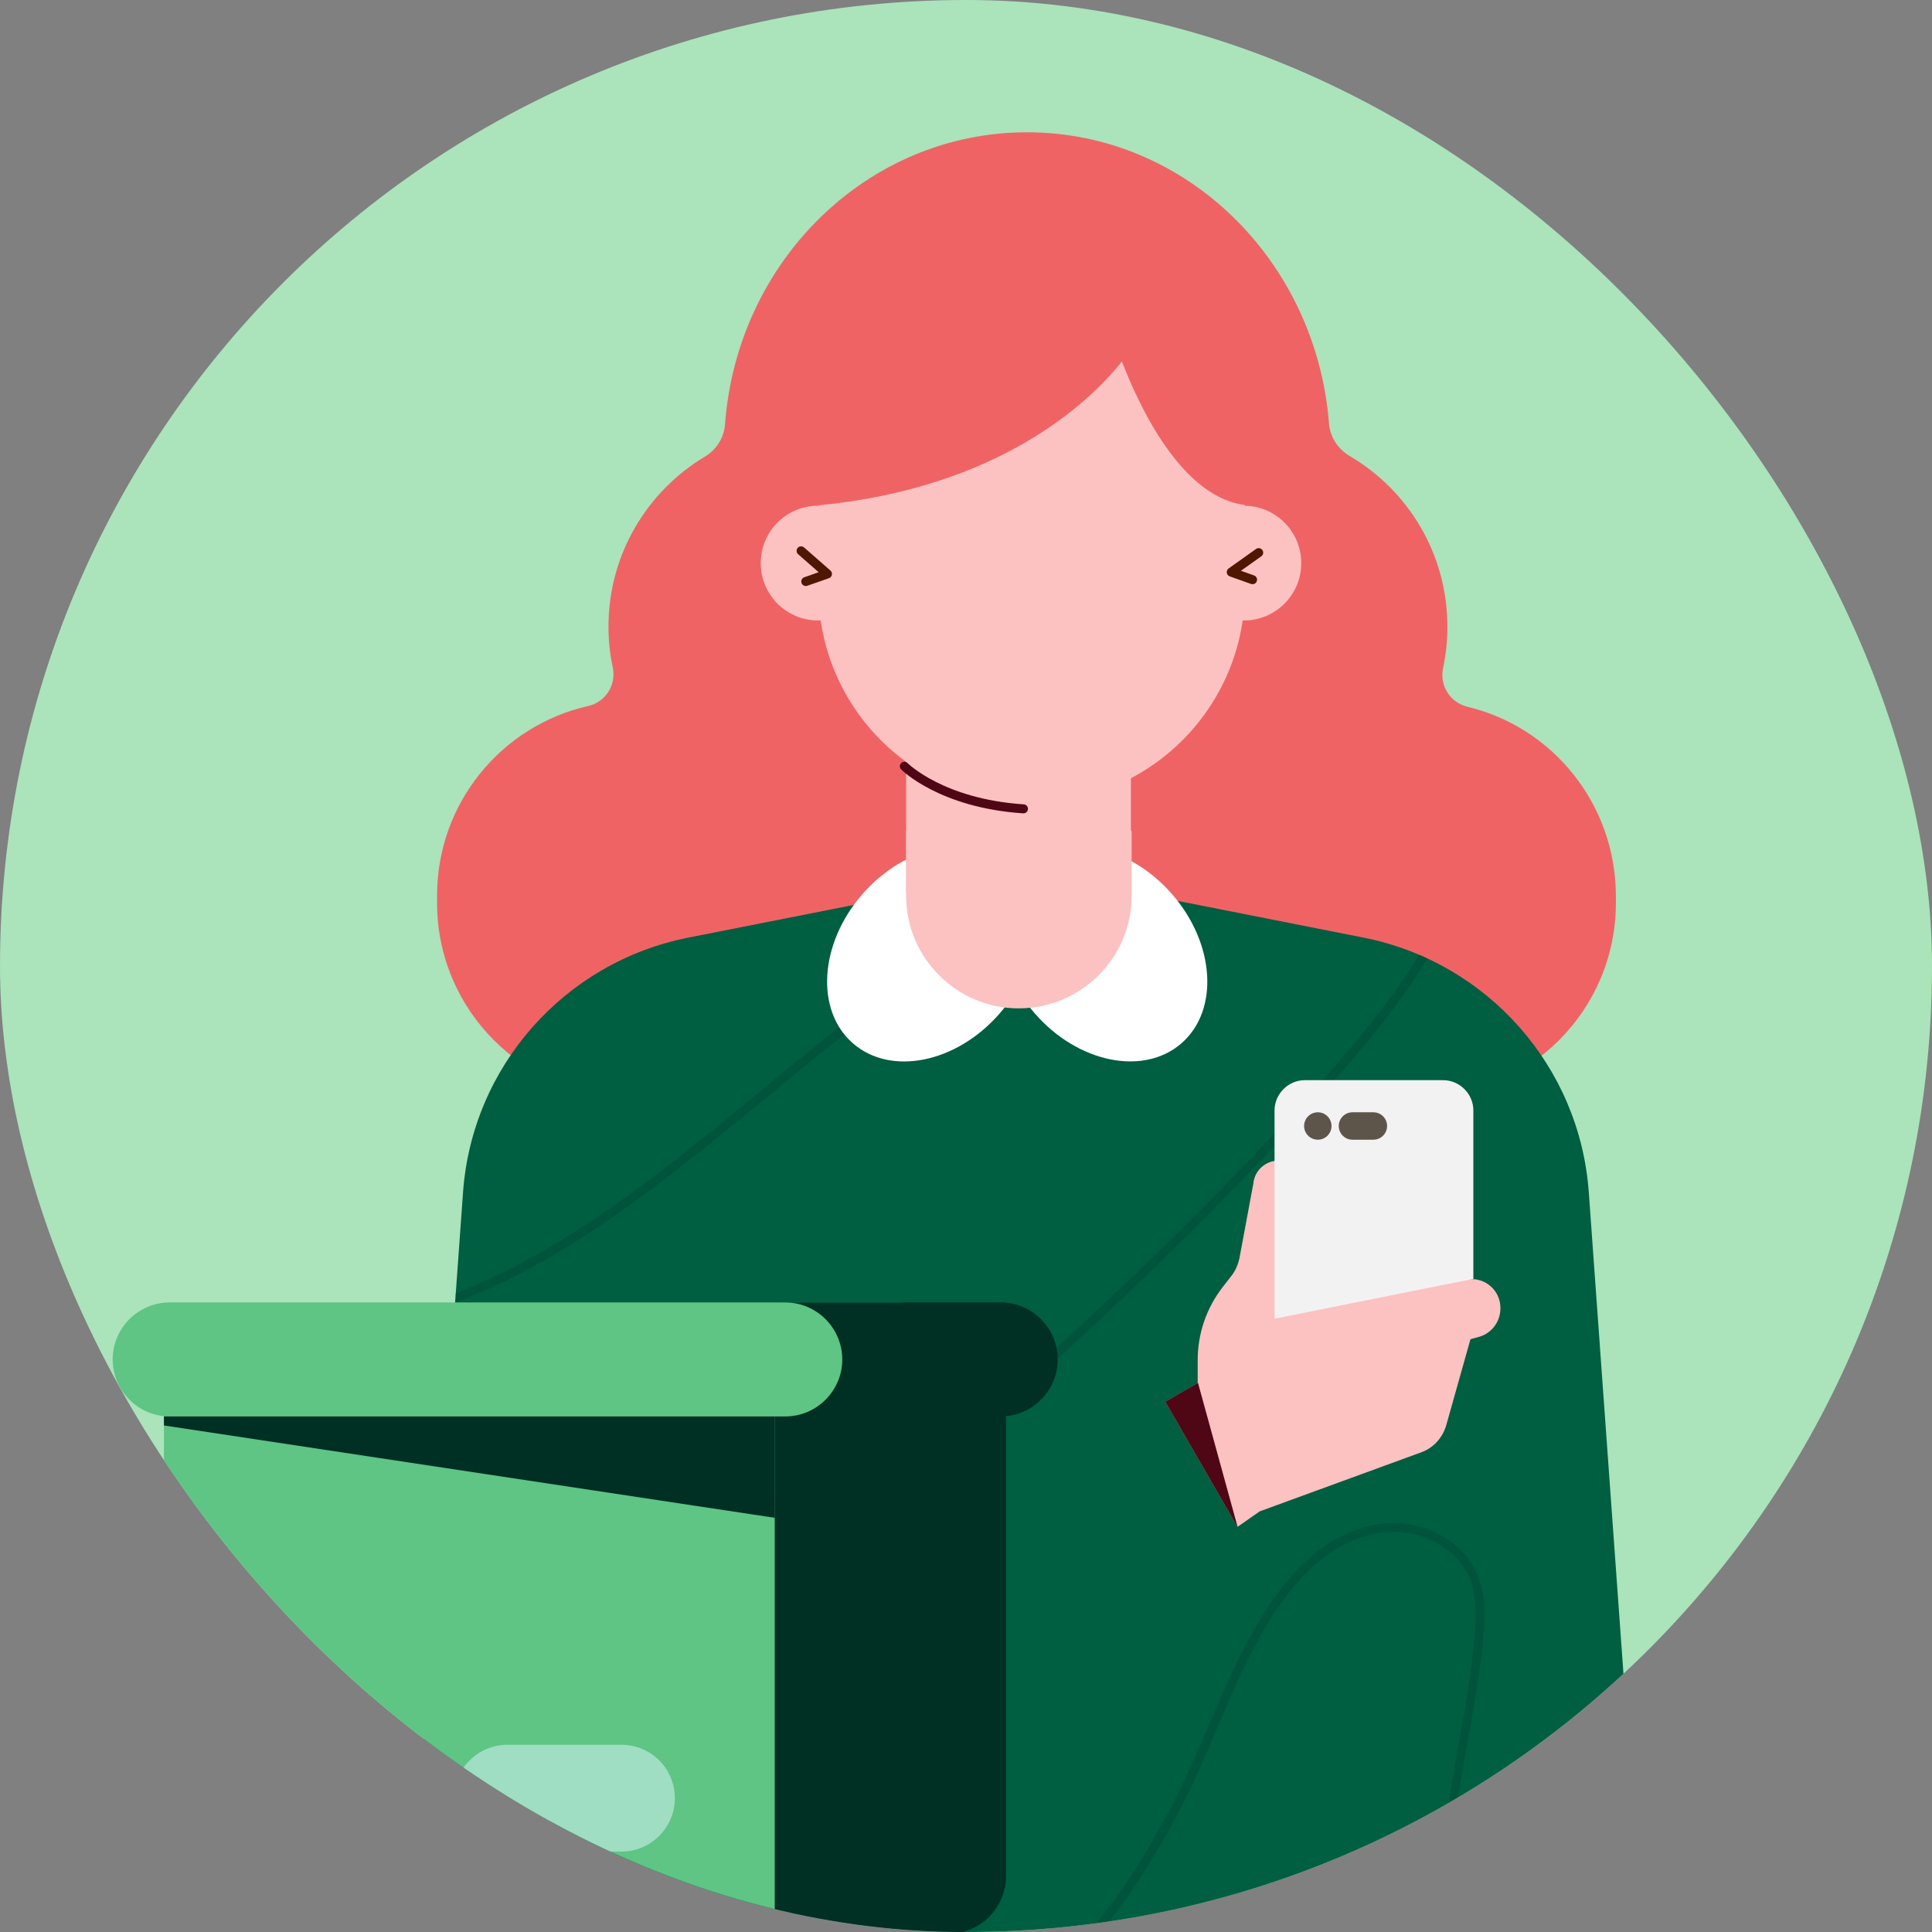 <svg width="120" height="120" viewBox="0 0 120 120" fill="none" xmlns="http://www.w3.org/2000/svg">
<rect x="0" y="0" width="120" height="120" fill="#808080" stroke="none"/>
<g clip-path="url(#clip0)">
<rect width="120" height="120" rx="60" fill="#ABE3BB"/>
<path d="M91.132 43.895C90.056 43.626 89.407 42.573 89.631 41.497C89.81 40.668 89.9 39.816 89.9 38.92C89.9 34.393 87.457 30.449 83.826 28.32C83.109 27.894 82.616 27.154 82.549 26.325C81.764 16.195 73.674 8.217 63.791 8.217C53.885 8.217 45.772 16.218 45.032 26.37C44.965 27.199 44.495 27.939 43.778 28.364C40.192 30.516 37.794 34.438 37.794 38.92C37.794 39.794 37.883 40.646 38.063 41.453C38.287 42.551 37.614 43.604 36.539 43.85C31.16 45.061 27.148 49.879 27.148 55.616V56.087C27.148 62.743 32.55 68.144 39.206 68.144H88.308C94.965 68.144 100.366 62.743 100.366 56.087V55.616C100.343 49.924 96.421 45.15 91.132 43.895Z" fill="#F06365"/>
<path d="M102 120.116H25.443L28.76 74.061C29.32 66.24 35.058 59.763 42.745 58.239L63.722 54.093L84.698 58.239C92.385 59.763 98.123 66.24 98.683 74.061L102 120.116Z" fill="#005E41"/>
<g opacity="0.2">
<path d="M91.108 108.483C91.511 106.22 91.937 103.867 92.139 101.626C92.251 100.371 92.273 99.048 91.802 97.861C90.996 95.866 88.687 94.499 86.289 94.611C84.228 94.701 82.166 95.776 80.485 97.592C78.042 100.236 76.54 103.732 75.084 107.139C74.479 108.573 73.896 109.918 73.269 111.195C71.207 115.341 69.234 118.165 67.531 120.115H68.271C69.929 118.143 71.812 115.386 73.761 111.442C74.412 110.142 75.017 108.73 75.599 107.34C77.034 103.979 78.513 100.505 80.888 97.95C82.48 96.247 84.407 95.238 86.312 95.149C88.463 95.037 90.57 96.269 91.287 98.04C91.713 99.115 91.69 100.371 91.601 101.536C91.421 103.755 90.996 106.085 90.592 108.349C89.898 112.248 89.18 116.215 89.494 120.092H90.054C89.718 116.305 90.413 112.338 91.108 108.483Z" fill="#002F24"/>
<path d="M35.237 118.457C33.063 116.239 35.327 112.787 37.546 110.031C41.042 105.705 45.389 101.985 49.625 98.422L49.737 98.31C62.175 87.754 73.269 78.095 83.354 66.553C85.214 64.424 87.141 62.093 88.665 59.516C88.486 59.426 88.329 59.359 88.15 59.292C86.648 61.802 84.766 64.088 82.928 66.195C72.865 77.714 61.772 87.373 49.379 97.906L49.267 98.018C45.031 101.627 40.638 105.347 37.12 109.717C35.596 111.6 32.055 116.015 34.834 118.883C35.215 119.287 35.641 119.712 36.111 120.161H36.918C36.291 119.533 35.73 118.973 35.237 118.457Z" fill="#002F24"/>
<path d="M28.268 80.918C35.372 78.228 41.513 73.186 47.541 68.233C50.365 65.902 53.278 63.504 56.192 61.465L56.371 61.353C59.643 59.045 62.982 56.691 66.478 54.652L65.649 54.495C62.333 56.467 59.15 58.708 56.035 60.905L55.856 61.017C52.92 63.079 49.984 65.499 47.16 67.83C41.266 72.693 35.215 77.646 28.29 80.335L28.268 80.918Z" fill="#002F24"/>
</g>
<path d="M71.477 87.574L74.39 85.916V84.481C74.39 82.846 74.928 81.254 75.936 79.954L76.474 79.26C76.743 78.924 76.9 78.543 76.99 78.117L77.841 73.545C77.931 72.424 79.119 71.752 80.127 72.245L80.755 72.559L82.794 80.56L91.176 79.461C92.252 79.327 93.193 80.156 93.193 81.232V81.277C93.193 82.084 92.655 82.801 91.893 83.025C91.579 83.114 91.333 83.182 91.333 83.182L89.831 88.516C89.607 89.3 89.025 89.95 88.24 90.219L78.245 93.872L74.906 96.203L71.477 87.574Z" fill="#FBC2C1"/>
<path d="M40.099 101.312L71.789 86.05L78.086 96.942L48.503 119.554L38.732 119.33L28.064 104.763L38.441 99.16L40.099 101.312Z" fill="#005E41"/>
<path d="M62.079 62.962C64.757 59.894 65.023 55.744 62.674 53.693C60.324 51.641 56.248 52.465 53.57 55.533C50.892 58.6 50.625 62.75 52.975 64.801C55.325 66.853 59.401 66.029 62.079 62.962Z" fill="white"/>
<path d="M73.387 64.797C75.736 62.746 75.47 58.596 72.792 55.529C70.113 52.461 66.037 51.638 63.688 53.689C61.338 55.74 61.605 59.89 64.283 62.958C66.961 66.025 71.037 66.849 73.387 64.797Z" fill="white"/>
<path d="M63.273 62.632C59.419 62.632 56.281 59.494 56.281 55.639V51.605H70.288V55.639C70.288 59.494 67.151 62.632 63.273 62.632Z" fill="#FBC2C1"/>
<path d="M70.243 41.453H56.281V55.415H70.243V41.453Z" fill="#FBC2C1"/>
<path d="M64.079 49.856C56.751 49.856 50.834 43.917 50.834 36.611V19.982H77.324V36.611C77.324 43.94 71.385 49.856 64.079 49.856Z" fill="#FBC2C1"/>
<path d="M91.49 79.439L79.164 81.905V68.973C79.164 67.942 80.016 67.091 81.047 67.091H89.63C90.661 67.091 91.513 67.942 91.513 68.973V79.439H91.49Z" fill="#F3F2F2"/>
<path d="M81.852 70.789C82.322 70.789 82.703 70.408 82.703 69.938C82.703 69.467 82.322 69.086 81.852 69.086C81.381 69.086 81 69.467 81 69.938C81 70.408 81.381 70.789 81.852 70.789Z" fill="#5E554A"/>
<path d="M85.304 70.789H84.004C83.533 70.789 83.152 70.408 83.152 69.938C83.152 69.467 83.533 69.086 84.004 69.086H85.304C85.774 69.086 86.155 69.467 86.155 69.938C86.155 70.408 85.774 70.789 85.304 70.789Z" fill="#5E554A"/>
<path d="M50.813 38.539C52.781 38.539 54.377 36.944 54.377 34.975C54.377 33.008 52.781 31.412 50.813 31.412C48.845 31.412 47.25 33.008 47.25 34.975C47.25 36.944 48.845 38.539 50.813 38.539Z" fill="#FBC2C1"/>
<path d="M77.259 38.539C79.227 38.539 80.822 36.944 80.822 34.975C80.822 33.008 79.227 31.412 77.259 31.412C75.291 31.412 73.695 33.008 73.695 34.975C73.695 36.944 75.291 38.539 77.259 38.539Z" fill="#FBC2C1"/>
<path fill-rule="evenodd" clip-rule="evenodd" d="M49.548 34.029C49.65 33.913 49.827 33.901 49.943 34.003L51.579 35.437C51.654 35.503 51.689 35.604 51.67 35.701C51.651 35.799 51.581 35.88 51.487 35.913L50.142 36.383C49.996 36.434 49.837 36.357 49.786 36.211C49.734 36.065 49.811 35.905 49.958 35.854L50.849 35.542L49.574 34.424C49.458 34.322 49.446 34.145 49.548 34.029Z" fill="#4F1600"/>
<path fill-rule="evenodd" clip-rule="evenodd" d="M78.407 34.163C78.497 34.289 78.467 34.464 78.341 34.553L77.076 35.452L77.892 35.742C78.037 35.794 78.114 35.954 78.062 36.1C78.01 36.246 77.85 36.322 77.704 36.27L76.382 35.799C76.283 35.764 76.212 35.677 76.198 35.574C76.184 35.47 76.228 35.367 76.313 35.307L78.016 34.097C78.143 34.007 78.317 34.037 78.407 34.163Z" fill="#4F1600"/>
<path d="M13.702 120.115H49.112V82.15H10.184V116.574C10.184 118.546 11.752 120.115 13.702 120.115Z" fill="#5EC584"/>
<path d="M58.878 120.114H48.121V80.917H62.487V116.506C62.487 118.5 60.873 120.114 58.878 120.114Z" fill="#002F24"/>
<path d="M10.541 87.978H48.774C50.724 87.978 52.315 86.387 52.315 84.437C52.315 82.488 50.724 80.897 48.774 80.897H10.541C8.591 80.897 7 82.488 7 84.437C7 86.387 8.591 87.978 10.541 87.978Z" fill="#5EC584"/>
<path d="M62.154 87.977H56.439C54.49 87.977 52.898 86.386 52.898 84.436C52.898 82.487 54.49 80.895 56.439 80.895H62.154C64.104 80.895 65.695 82.487 65.695 84.436C65.695 86.386 64.104 87.977 62.154 87.977Z" fill="#002F24"/>
<path d="M10.184 88.538L48.126 94.275V87.978H10.184V88.538Z" fill="#002F24"/>
<path opacity="0.5" d="M38.6 115.006H31.518C29.68 115.006 28.201 113.527 28.201 111.689C28.201 109.851 29.68 108.372 31.518 108.372H38.6C40.438 108.372 41.917 109.851 41.917 111.689C41.917 113.504 40.438 115.006 38.6 115.006Z" fill="#E0F8FF"/>
<path fill-rule="evenodd" clip-rule="evenodd" d="M55.974 47.395C56.084 47.286 56.261 47.287 56.37 47.396C56.37 47.396 56.37 47.396 56.37 47.397L56.171 47.594C56.37 47.397 56.37 47.396 56.37 47.396L56.37 47.396L56.37 47.397L56.373 47.4C56.377 47.403 56.382 47.409 56.39 47.416C56.406 47.431 56.43 47.453 56.464 47.483C56.531 47.542 56.635 47.629 56.776 47.736C57.059 47.949 57.49 48.239 58.08 48.54C59.258 49.143 61.07 49.793 63.585 49.959C63.739 49.969 63.856 50.102 63.846 50.257C63.836 50.411 63.702 50.528 63.548 50.518C60.953 50.347 59.067 49.675 57.825 49.039C57.204 48.722 56.745 48.414 56.439 48.183C56.286 48.068 56.172 47.972 56.094 47.904C56.055 47.87 56.026 47.843 56.005 47.823C55.995 47.814 55.987 47.806 55.982 47.801L55.975 47.794L55.973 47.792L55.972 47.791L55.972 47.791C55.972 47.791 55.972 47.791 56.171 47.594L55.972 47.791C55.863 47.681 55.864 47.503 55.974 47.395Z" fill="#500715"/>
<path d="M50.052 22.313L50.814 31.39C61.975 30.314 67.6 25.07 69.684 22.448C70.76 25.249 73.449 31.054 77.528 31.39L78.492 22.112C78.649 20.61 77.483 19.288 75.959 19.243L53.391 18.795C51.441 18.75 49.895 20.386 50.052 22.313Z" fill="#F06365"/>
<path d="M74.41 85.895L76.876 94.86L72.371 87.061L74.41 85.895Z" fill="#500715"/>
</g>
<defs>
<clipPath id="clip0">
<rect width="120" height="120" rx="60" fill="white"/>
</clipPath>
</defs>
</svg>
